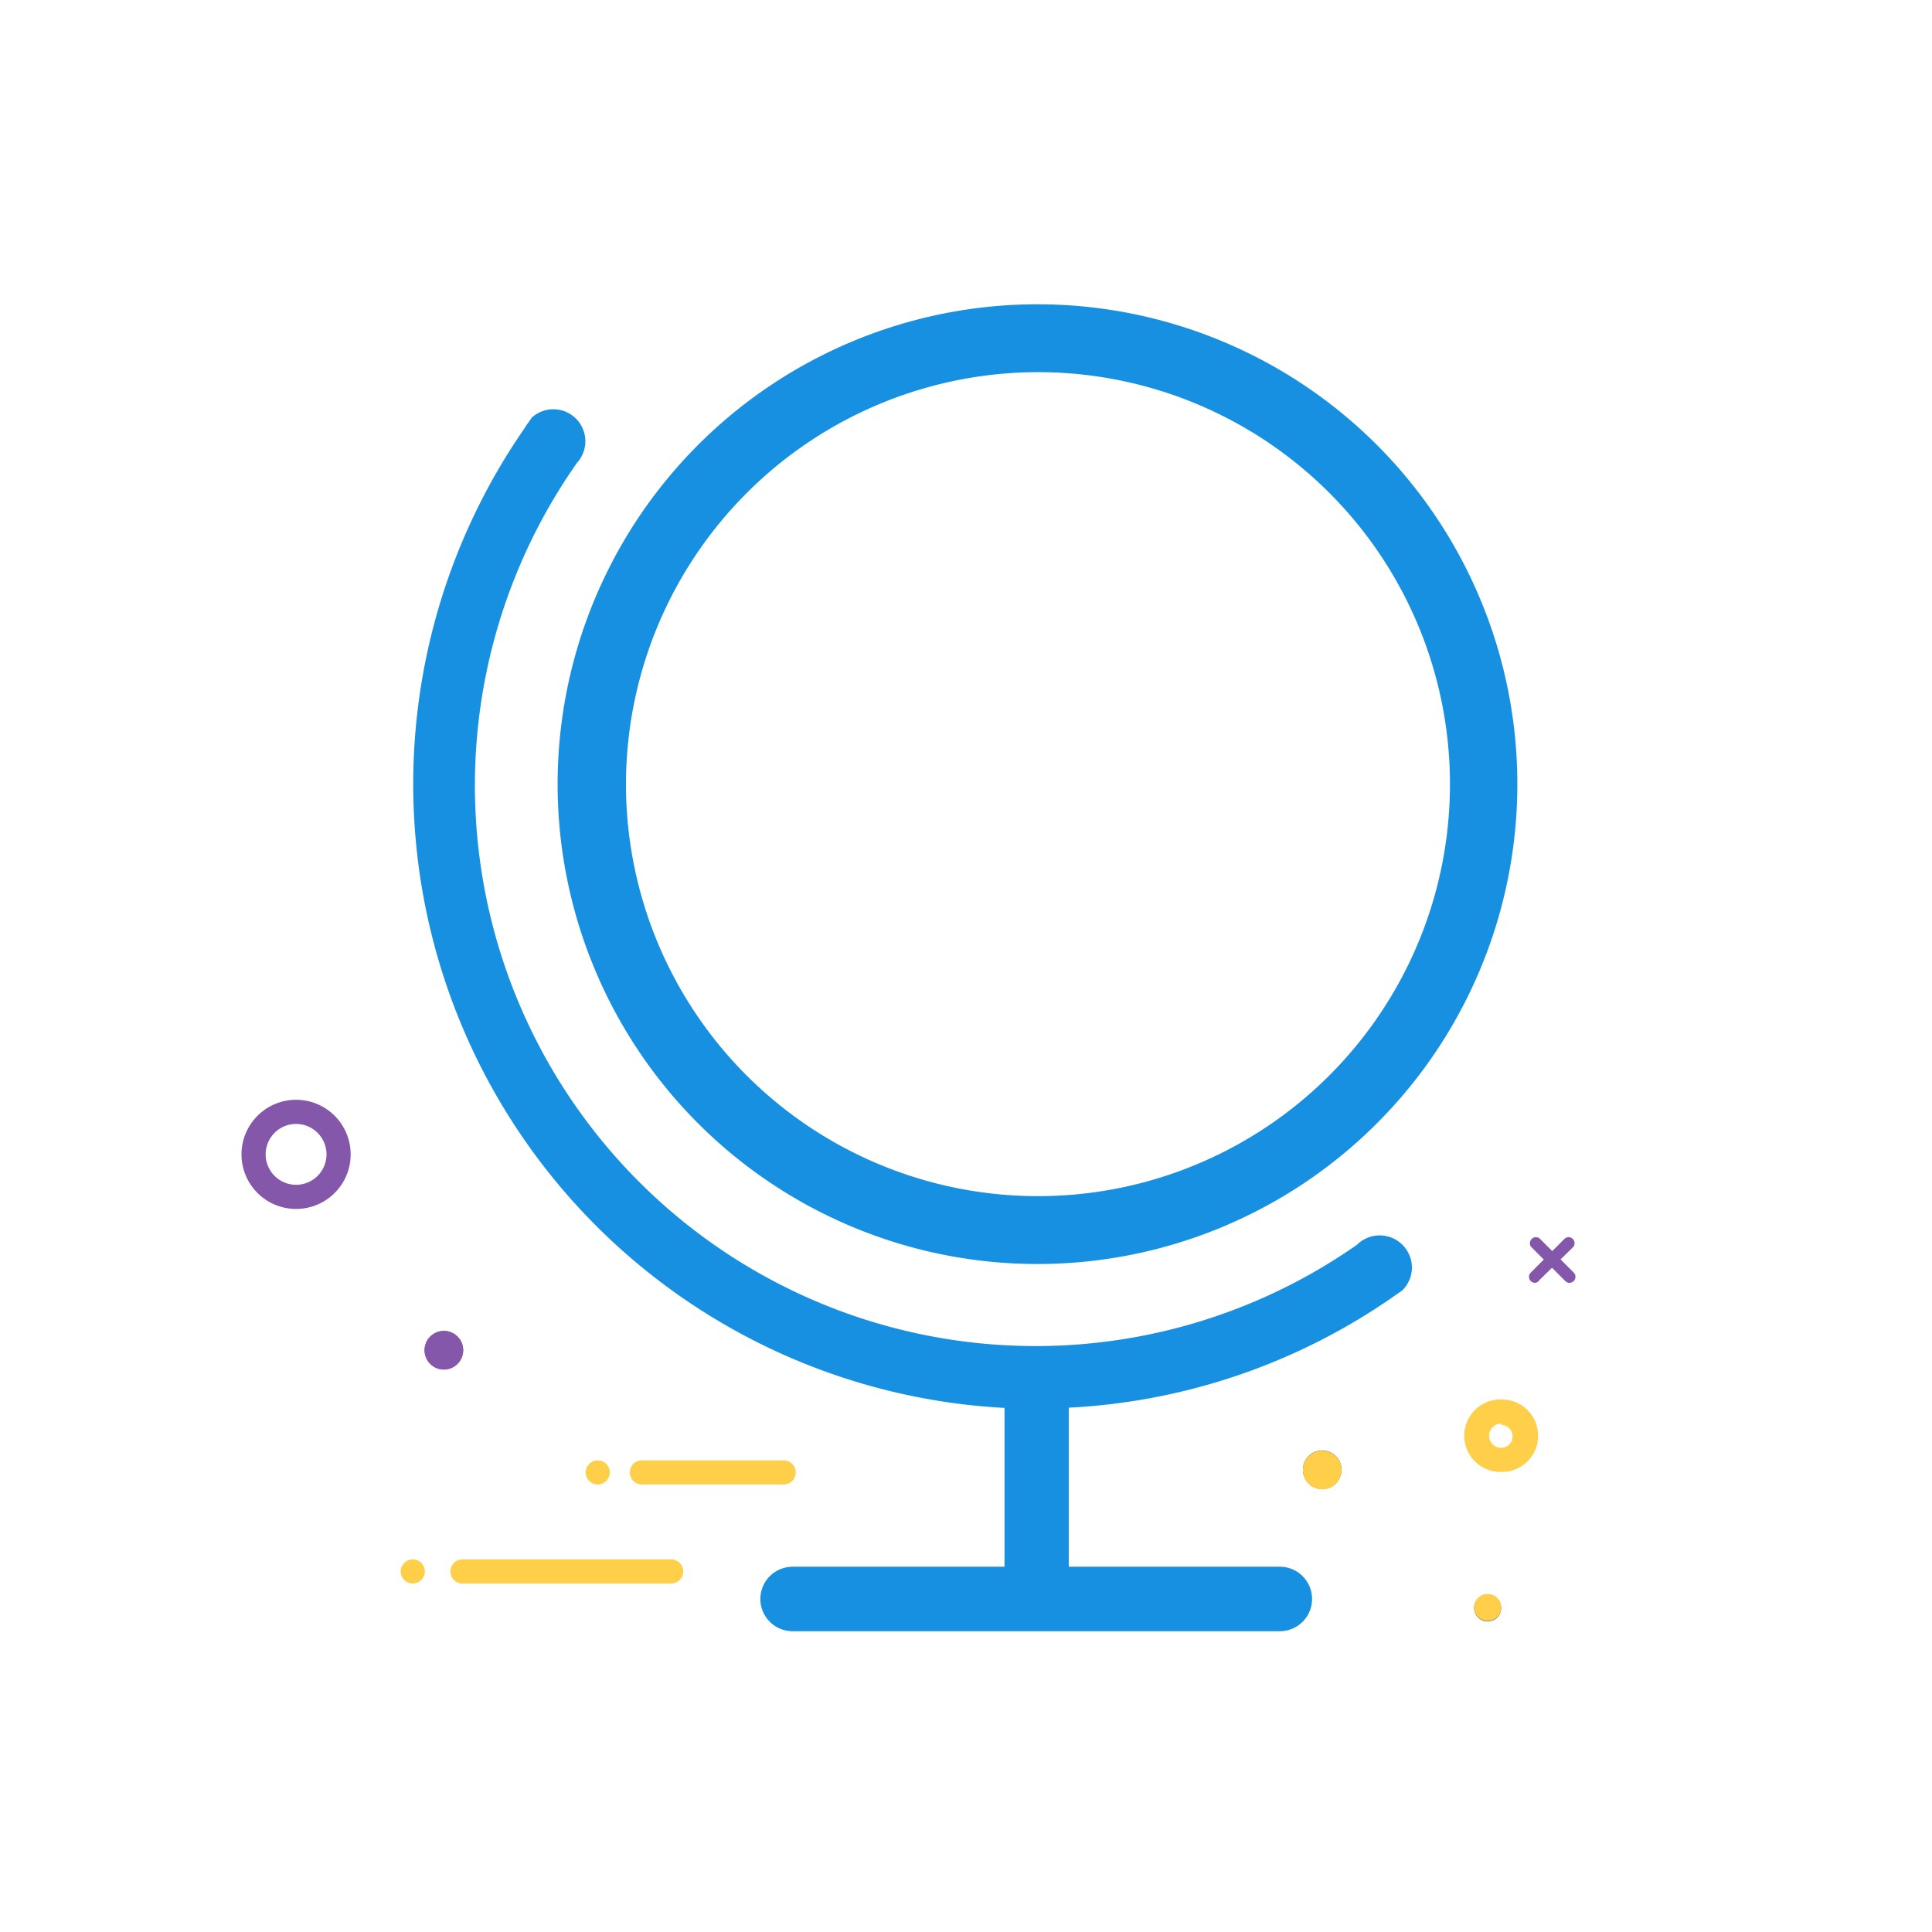 <svg id="Layer_2" data-name="Layer 2" xmlns="http://www.w3.org/2000/svg" viewBox="0 0 80 80"><defs><style>.cls-1,.cls-2{fill:#1790e2;}.cls-1{stroke:#1790e2;stroke-miterlimit:10;stroke-width:0.25px;}.cls-3{fill:#ffcf4a;}.cls-4{fill:#595959;}.cls-5{fill:#8557ab;}</style></defs><title>social studys copy 11</title><path class="cls-1" d="M58.34,52.49a1.21,1.21,0,0,0-2.07-.85l0,0A23.34,23.34,0,0,1,23.8,19.08h0a1.2,1.2,0,0,0-1.69-1.7l0,0-.15.22a1.21,1.21,0,0,0-.12.18A25.74,25.74,0,0,0,41.72,58.18V65h-8.9a1.21,1.21,0,1,0,0,2.42l20.17,0A1.21,1.21,0,1,0,53,65H44.13V58.17a25.64,25.64,0,0,0,13.55-4.62l.2-.14.09-.06h0A1.21,1.21,0,0,0,58.34,52.49Z"/><path class="cls-2" d="M43,15.41a17.06,17.06,0,1,1-17.08,17A17.08,17.08,0,0,1,43,15.41m0-2.81A19.87,19.87,0,1,0,62.83,32.49,19.87,19.87,0,0,0,43,12.6Z"/><path class="cls-3" d="M27.78,64.57H19.15a.5.5,0,0,0,0,1h8.64a.5.5,0,1,0,0-1Z"/><circle class="cls-3" cx="17.09" cy="65.07" r="0.5"/><path class="cls-3" d="M32.45,60.47H26.58a.5.5,0,0,0,0,1h5.87a.5.5,0,0,0,0-1Z"/><circle class="cls-3" cx="24.75" cy="60.97" r="0.5"/><line class="cls-4" x1="64.99" y1="51.45" x2="63.57" y2="52.87"/><path class="cls-5" d="M63.57,53.12a.25.25,0,0,1-.18-.43l1.41-1.41a.25.25,0,0,1,.35.35L63.75,53A.25.25,0,0,1,63.57,53.12Z"/><line class="cls-4" x1="64.99" y1="52.87" x2="63.57" y2="51.45"/><path class="cls-5" d="M65,53.12a.25.25,0,0,1-.18-.07L63.4,51.63a.25.25,0,0,1,.35-.35l1.41,1.41a.25.25,0,0,1-.18.43Z"/><path class="cls-5" d="M12.25,46.54A1.26,1.26,0,1,1,11,47.8a1.26,1.26,0,0,1,1.26-1.26m0-1a2.26,2.26,0,1,0,2.26,2.26,2.26,2.26,0,0,0-2.26-2.26Z"/><path class="cls-3" d="M62.16,59a.48.48,0,0,1,.35.8.49.49,0,0,1-.35.15.48.48,0,0,1,0-1h0m0-1H62.1a1.48,1.48,0,0,0,.06,3h.06a1.48,1.48,0,0,0-.06-3Z"/><circle class="cls-5" cx="18.38" cy="55.91" r="0.8"/><path class="cls-5" d="M18.38,55.11a.8.8,0,1,0,.8.8.8.8,0,0,0-.8-.8Z"/><circle class="cls-4" cx="54.75" cy="60.86" r="0.8"/><path class="cls-3" d="M54.75,60.07a.8.8,0,1,0,.8.8.8.8,0,0,0-.8-.8Z"/><circle class="cls-4" cx="61.6" cy="66.58" r="0.56"/><path class="cls-3" d="M61.6,66a.56.56,0,1,0,.56.56A.56.56,0,0,0,61.6,66Z"/></svg>